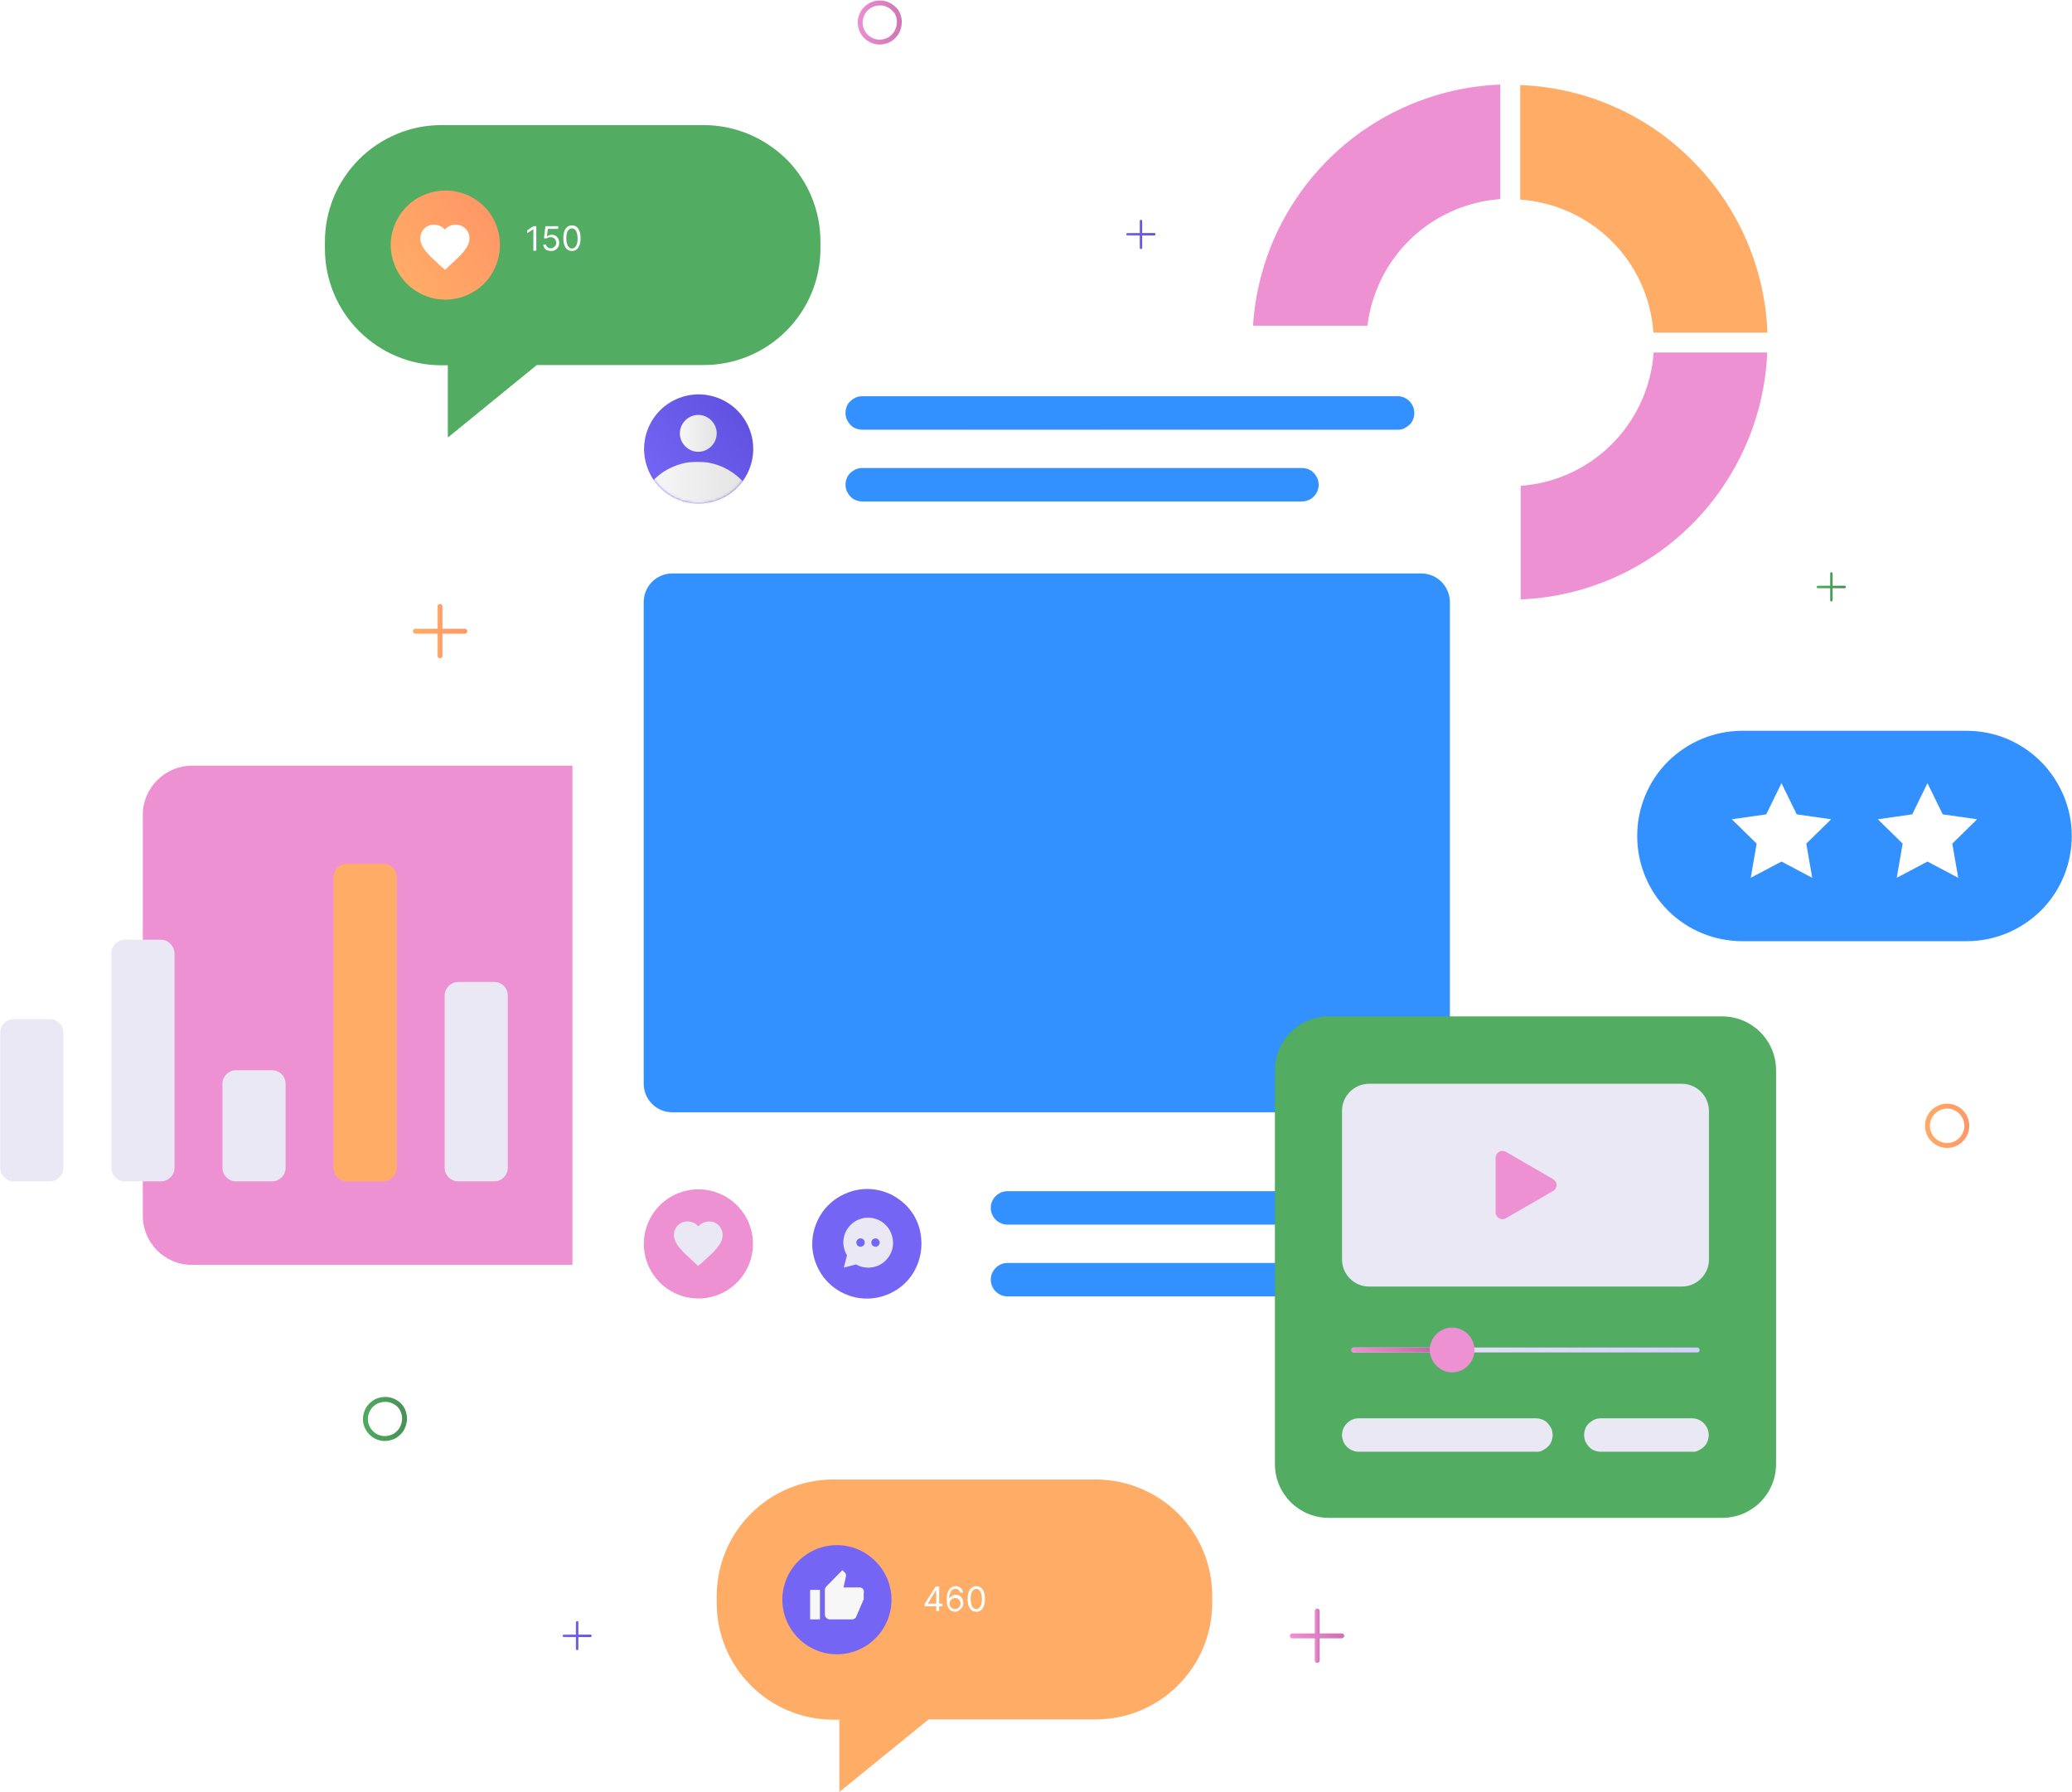 <?xml version="1.0" encoding="utf-8"?>
<!-- Generator: Adobe Illustrator 25.2.1, SVG Export Plug-In . SVG Version: 6.00 Build 0)  -->
<svg version="1.1" id="Layer_1" xmlns="http://www.w3.org/2000/svg" xmlns:xlink="http://www.w3.org/1999/xlink" x="0px" y="0px"
	 viewBox="0 0 843 729" style="enable-background:new 0 0 843 729;" xml:space="preserve">
<style type="text/css">
	.st0{fill:#EE91D3;}
	.st1{fill:#FFAC66;}
	.st2{fill:#E9E8F4;}
	.st3{fill:#FFFFFF;}
	.st4{fill:url(#SVGID_1_);}
	.st5{fill:#3391FF;}
	.st6{fill:#7565F4;}
	.st7{fill:url(#SVGID_2_);}
	.st8{fill:url(#SVGID_3_);}
	.st9{fill:url(#SVGID_4_);filter:url(#Adobe_OpacityMaskFilter);}
	.st10{mask:url(#mask0_172_128_1_);}
	.st11{fill:url(#SVGID_5_);}
	.st12{fill:#F7F7F7;}
	.st13{fill:#52AC62;}
	.st14{fill:none;stroke:url(#SVGID_6_);stroke-width:2;stroke-linecap:round;stroke-miterlimit:10;}
	.st15{fill:none;stroke:url(#SVGID_7_);stroke-width:2;stroke-linecap:round;stroke-miterlimit:10;}
	.st16{fill:url(#SVGID_8_);}
	.st17{fill:none;stroke:url(#SVGID_9_);stroke-linecap:round;stroke-miterlimit:10;}
	.st18{fill:none;stroke:url(#SVGID_10_);stroke-linecap:round;stroke-miterlimit:10;}
	.st19{fill:none;stroke:url(#SVGID_11_);stroke-linecap:round;stroke-miterlimit:10;}
	.st20{fill:none;stroke:url(#SVGID_12_);stroke-linecap:round;stroke-miterlimit:10;}
	.st21{fill:none;stroke:url(#SVGID_13_);stroke-width:2;stroke-linecap:round;stroke-miterlimit:10;}
	.st22{fill:none;stroke:url(#SVGID_14_);stroke-width:2;stroke-linecap:round;stroke-miterlimit:10;}
	.st23{fill:none;stroke:url(#SVGID_15_);stroke-width:2;stroke-linecap:round;stroke-miterlimit:10;}
	.st24{fill:none;stroke:url(#SVGID_16_);stroke-width:2;stroke-linecap:round;stroke-miterlimit:10;}
	.st25{fill:none;stroke:url(#SVGID_17_);stroke-linecap:round;stroke-miterlimit:10;}
	.st26{fill:none;stroke:url(#SVGID_18_);stroke-linecap:round;stroke-miterlimit:10;}
	.st27{fill:none;stroke:url(#SVGID_19_);stroke-width:2;stroke-linecap:round;stroke-miterlimit:10;}
	.st28{fill:none;stroke:url(#SVGID_20_);stroke-width:2;stroke-miterlimit:10;}
	.st29{fill:none;stroke:url(#SVGID_21_);stroke-width:2;stroke-miterlimit:10;}
</style>
<path class="st0" d="M672.8,143.4c-0.8,11.2-4.8,21.9-11.5,30.9c-6.7,9-15.9,15.9-26.4,19.8c-10.5,3.9-21.9,4.8-32.9,2.4
	c-11-2.4-21-7.9-28.9-15.8c-7.9-7.9-13.4-18-15.8-28.9c-2.4-11-1.6-22.4,2.4-32.9c3.9-10.5,10.8-19.7,19.8-26.4
	c9-6.7,19.7-10.7,30.9-11.5V34.4c-20.4,0.8-40,7.5-56.7,19.3c-16.6,11.8-29.4,28.2-36.9,47.2c-7.4,19-9.2,39.7-5,59.6
	c4.2,19.9,14,38.3,28.4,52.7c14.4,14.4,32.7,24.3,52.6,28.5c19.9,4.2,40.7,2.5,59.6-4.9c19-7.4,35.4-20.2,47.2-36.8
	c11.8-16.6,18.6-36.3,19.4-56.6H672.8z"/>
<path class="st1" d="M618.5,34.6v46.6c14,1,27.3,7,37.2,16.9c10,9.9,16,23.1,17,37.2h46.4c-1-26.4-12-51.4-30.6-70
	C669.9,46.5,644.9,35.6,618.5,34.6z"/>
<path class="st0" d="M280,311.5H78.1c-11,0-20,9-20,20v163.1c0,11,8.9,20,20,20H280c11,0,20-8.9,20-20V331.5
	C300,320.5,291,311.5,280,311.5z"/>
<path class="st2" d="M20.3,414.6H5.6c-3,0-5.5,2.5-5.5,5.5v55c0,3,2.5,5.5,5.5,5.5h14.7c3,0,5.5-2.5,5.5-5.5v-55
	C25.7,417.1,23.3,414.6,20.3,414.6z"/>
<path class="st2" d="M65.5,382.3H50.8c-3,0-5.5,2.5-5.5,5.5v87.3c0,3,2.5,5.5,5.5,5.5h14.7c3,0,5.5-2.5,5.5-5.5v-87.3
	C70.9,384.8,68.5,382.3,65.5,382.3z"/>
<path class="st2" d="M110.7,435.4H96c-3,0-5.5,2.5-5.5,5.5v34.2c0,3,2.5,5.5,5.5,5.5h14.7c3,0,5.5-2.5,5.5-5.5v-34.2
	C116.2,437.8,113.7,435.4,110.7,435.4z"/>
<path class="st1" d="M155.9,351.4h-14.7c-3,0-5.5,2.5-5.5,5.5v118.2c0,3,2.5,5.5,5.5,5.5h14.7c3,0,5.5-2.5,5.5-5.5V356.9
	C161.4,353.9,158.9,351.4,155.9,351.4z"/>
<path class="st2" d="M201.1,399.5h-14.7c-3,0-5.5,2.5-5.5,5.5v70.1c0,3,2.5,5.5,5.5,5.5h14.7c3,0,5.5-2.5,5.5-5.5V405
	C206.6,401.9,204.2,399.5,201.1,399.5z"/>
<path class="st3" d="M596.8,132.5h-342c-12.1,0-21.9,9.8-21.9,21.9v385.9c0,12.1,9.8,21.9,21.9,21.9h342c12.1,0,21.9-9.8,21.9-21.9
	V154.4C618.8,142.3,609,132.5,596.8,132.5z"/>
<linearGradient id="SVGID_1_" gradientUnits="userSpaceOnUse" x1="344.041" y1="561.932" x2="575.353" y2="561.932" gradientTransform="matrix(1 0 0 -1 0 730)">
	<stop  offset="0" style="stop-color:#E9E8F4"/>
	<stop  offset="1" style="stop-color:#D4CFFF"/>
</linearGradient>
<path class="st4" d="M568.6,174.8H350.8c-0.9,0-1.8-0.2-2.6-0.5c-0.8-0.3-1.6-0.8-2.2-1.5c-0.6-0.6-1.1-1.4-1.5-2.2
	c-0.3-0.8-0.5-1.7-0.5-2.6c0-0.9,0.2-1.8,0.5-2.6c0.3-0.8,0.8-1.6,1.5-2.2c0.6-0.6,1.4-1.1,2.2-1.5c0.8-0.3,1.7-0.5,2.6-0.5h217.8
	c1.8,0,3.5,0.7,4.8,2c1.3,1.3,2,3,2,4.8c0,0.9-0.2,1.8-0.5,2.6s-0.8,1.6-1.5,2.2c-0.6,0.6-1.4,1.1-2.2,1.5
	C570.4,174.7,569.5,174.8,568.6,174.8z"/>
<path class="st5" d="M568.6,174.8H350.8c-0.9,0-1.8-0.2-2.6-0.5c-0.8-0.3-1.6-0.8-2.2-1.5c-0.6-0.6-1.1-1.4-1.5-2.2
	c-0.3-0.8-0.5-1.7-0.5-2.6c0-0.9,0.2-1.8,0.5-2.6c0.3-0.8,0.8-1.6,1.5-2.2c0.6-0.6,1.4-1.1,2.2-1.5c0.8-0.3,1.7-0.5,2.6-0.5h217.8
	c1.8,0,3.5,0.7,4.8,2c1.3,1.3,2,3,2,4.8c0,0.9-0.2,1.8-0.5,2.6s-0.8,1.6-1.5,2.2c-0.6,0.6-1.4,1.1-2.2,1.5
	C570.4,174.7,569.5,174.8,568.6,174.8z"/>
<path class="st5" d="M529.7,204H350.8c-0.9,0-1.8-0.2-2.6-0.5c-0.8-0.3-1.6-0.8-2.2-1.5c-0.6-0.6-1.1-1.4-1.5-2.2
	c-0.3-0.8-0.5-1.7-0.5-2.6c0-0.9,0.2-1.8,0.5-2.6c0.3-0.8,0.8-1.6,1.5-2.2c0.6-0.6,1.4-1.1,2.2-1.5c0.8-0.3,1.7-0.5,2.6-0.5h178.9
	c0.9,0,1.8,0.2,2.6,0.5c0.8,0.3,1.6,0.8,2.2,1.5c0.6,0.6,1.1,1.4,1.5,2.2c0.3,0.8,0.5,1.7,0.5,2.6c0,1.8-0.7,3.5-2,4.8
	C533.3,203.3,531.5,204,529.7,204z"/>
<path class="st5" d="M568.6,498.2H409.9c-1.8,0-3.5-0.7-4.8-2c-1.3-1.3-2-3-2-4.8c0-1.8,0.7-3.5,2-4.8c1.3-1.3,3-2,4.8-2h158.5
	c1.8,0,3.5,0.7,4.8,2c1.3,1.3,2,3,2,4.8c0,1.8-0.7,3.5-1.9,4.7C572,497.5,570.4,498.2,568.6,498.2z"/>
<path class="st5" d="M529.7,527.4H409.9c-1.8,0-3.5-0.7-4.8-2c-1.3-1.3-2-3-2-4.8c0-1.8,0.7-3.5,2-4.8c1.3-1.3,3-2,4.8-2h119.7
	c1.8,0,3.5,0.7,4.8,2c1.3,1.3,2,3,2,4.8c0,1.8-0.7,3.5-2,4.7C533.2,526.6,531.5,527.3,529.7,527.4z"/>
<path class="st6" d="M374.9,506c0,4.4-1.3,8.7-3.7,12.4c-2.4,3.7-5.9,6.5-10,8.2c-4.1,1.7-8.5,2.1-12.8,1.3c-4.3-0.9-8.3-3-11.4-6.1
	c-3.1-3.1-5.2-7.1-6.1-11.4c-0.9-4.3-0.4-8.8,1.3-12.9s4.5-7.5,8.2-10c3.7-2.4,8-3.8,12.4-3.8c2.9,0,5.8,0.6,8.5,1.7
	c2.7,1.1,5.1,2.8,7.2,4.8c2.1,2.1,3.7,4.5,4.8,7.2C374.4,500.2,374.9,503.1,374.9,506z"/>
<path class="st2" d="M360.4,498.4c-1.7-1.8-4.1-2.8-6.5-3c-2.5-0.2-4.9,0.6-6.9,2.1c-1.9,1.5-3.3,3.7-3.7,6.1
	c-0.5,2.4,0,4.9,1.3,7.1l-1.3,5l5-1.3c2.1,1.2,4.6,1.6,7,1.1c2.4-0.5,4.5-1.8,6-3.8c1.5-1.9,2.2-4.4,2-6.8
	C363.1,502.4,362.1,500.1,360.4,498.4z"/>
<path class="st6" d="M350.1,507.2c0.9,0,1.7-0.7,1.7-1.7s-0.7-1.7-1.7-1.7c-0.9,0-1.7,0.7-1.7,1.7S349.2,507.2,350.1,507.2z"/>
<path class="st6" d="M357.9,505.5c0,0.4-0.2,0.9-0.5,1.2c-0.3,0.3-0.7,0.5-1.2,0.5c-0.4,0-0.9-0.2-1.2-0.5c-0.3-0.3-0.5-0.7-0.5-1.2
	s0.2-0.9,0.5-1.2c0.3-0.3,0.7-0.5,1.2-0.5c0.4,0,0.9,0.2,1.2,0.5C357.7,504.7,357.9,505.1,357.9,505.5z"/>
<path class="st5" d="M578.3,233.3H273.5c-6.4,0-11.6,5.2-11.6,11.6v196c0,6.4,5.2,11.6,11.6,11.6h304.8c6.4,0,11.6-5.2,11.6-11.6
	v-196C589.8,238.5,584.7,233.3,578.3,233.3z"/>
<linearGradient id="SVGID_2_" gradientUnits="userSpaceOnUse" x1="265.642" y1="532.44" x2="302.584" y2="562.147" gradientTransform="matrix(1 0 0 -1 0 730)">
	<stop  offset="0" style="stop-color:#7565F4"/>
	<stop  offset="1" style="stop-color:#6151E0"/>
</linearGradient>
<path class="st7" d="M292.4,203.3c11.4-4.5,17-17.4,12.5-28.8c-4.5-11.4-17.4-17-28.8-12.5c-11.4,4.5-17,17.4-12.5,28.8
	C268,202.2,280.9,207.8,292.4,203.3z"/>
<linearGradient id="SVGID_3_" gradientUnits="userSpaceOnUse" x1="276.63" y1="553.73" x2="291.607" y2="553.73" gradientTransform="matrix(1 0 0 -1 0 730)">
	<stop  offset="0" style="stop-color:#F7F7F7"/>
	<stop  offset="1" style="stop-color:#E3E3E3"/>
</linearGradient>
<path class="st8" d="M284.1,183.8c4.1,0,7.5-3.4,7.5-7.5s-3.4-7.5-7.5-7.5c-4.1,0-7.5,3.4-7.5,7.5S280,183.8,284.1,183.8z"/>
<defs>
	<filter id="Adobe_OpacityMaskFilter" filterUnits="userSpaceOnUse" x="264.2" y="187.8" width="39.2" height="19">
		<feColorMatrix  type="matrix" values="1 0 0 0 0  0 1 0 0 0  0 0 1 0 0  0 0 0 1 0"/>
	</filter>
</defs>
<mask maskUnits="userSpaceOnUse" x="264.2" y="187.8" width="39.2" height="19" id="mask0_172_128_1_">
	
		<linearGradient id="SVGID_4_" gradientUnits="userSpaceOnUse" x1="265.642" y1="532.44" x2="302.584" y2="562.147" gradientTransform="matrix(1 0 0 -1 0 730)">
		<stop  offset="0" style="stop-color:#7565F4"/>
		<stop  offset="1" style="stop-color:#6151E0"/>
	</linearGradient>
	<path class="st9" d="M292.4,203.3c11.4-4.5,17-17.4,12.5-28.8c-4.5-11.4-17.4-17-28.8-12.5c-11.4,4.5-17,17.4-12.5,28.8
		C268,202.2,280.9,207.8,292.4,203.3z"/>
</mask>
<g class="st10">
	
		<linearGradient id="SVGID_5_" gradientUnits="userSpaceOnUse" x1="264.334" y1="532.693" x2="303.511" y2="532.693" gradientTransform="matrix(1 0 0 -1 0 730)">
		<stop  offset="0" style="stop-color:#F7F7F7"/>
		<stop  offset="1" style="stop-color:#E3E3E3"/>
	</linearGradient>
	<path class="st11" d="M283.8,187.8c-3.8,0-7.5,0.9-10.9,2.5c-3.4,1.6-6.4,4-8.7,7c2.3,2.9,5.3,5.3,8.7,7c3.4,1.6,7.1,2.5,10.9,2.5
		c3.8,0,7.5-0.9,10.9-2.5c3.4-1.6,6.4-4,8.7-7c-2.3-3-5.3-5.3-8.7-7C291.3,188.7,287.6,187.8,283.8,187.8z"/>
</g>
<path class="st0" d="M292.3,526.7c11.4-4.5,17-17.4,12.5-28.8c-4.5-11.4-17.4-17-28.8-12.5c-11.4,4.5-17,17.4-12.5,28.8
	S280.9,531.2,292.3,526.7z"/>
<path class="st2" d="M284,515l-1.4-1.3c-5-4.6-8.4-7.6-8.4-11.3c0-0.7,0.1-1.4,0.4-2.1c0.3-0.7,0.7-1.3,1.2-1.8
	c0.5-0.5,1.1-0.9,1.8-1.2c0.7-0.3,1.4-0.4,2.1-0.4c0.8,0,1.7,0.2,2.4,0.5c0.8,0.3,1.4,0.9,2,1.5c0.6-0.6,1.2-1.1,2-1.5
	c0.8-0.3,1.6-0.5,2.4-0.5c0.7,0,1.4,0.1,2.1,0.4c0.7,0.3,1.3,0.7,1.8,1.2c0.5,0.5,0.9,1.1,1.2,1.8c0.3,0.7,0.4,1.4,0.4,2.1
	c0,3.7-3.3,6.7-8.4,11.3L284,515z"/>
<path class="st1" d="M445.8,601.9H339c-12.6,0-24.6,5-33.5,13.9c-8.9,8.9-13.9,20.9-13.9,33.5v2.9c0,12.6,5,24.6,13.9,33.5
	c8.9,8.9,20.9,13.9,33.5,13.9h2.5V729l36.3-29.5h68c12.6,0,24.6-5,33.5-13.9c8.9-8.9,13.9-20.9,13.9-33.5v-2.9
	c0-12.6-5-24.6-13.9-33.5C470.4,606.9,458.4,601.9,445.8,601.9z"/>
<path class="st6" d="M340.5,673c12.3,0,22.2-10,22.2-22.2s-10-22.2-22.2-22.2c-12.3,0-22.2,10-22.2,22.2S328.3,673,340.5,673z"/>
<path class="st3" d="M376.2,653.5v-1l4.4-7h0.7v1.5h-0.5l-3.3,5.3v0.1h5.9v1.1H376.2z M380.9,655.5v-2.4v-0.5v-7.2h1.2v10H380.9z
	 M388.6,655.7c-0.4,0-0.8-0.1-1.2-0.2c-0.4-0.2-0.8-0.4-1.1-0.8c-0.3-0.4-0.6-0.8-0.8-1.5c-0.2-0.6-0.3-1.4-0.3-2.3
	c0-0.9,0.1-1.7,0.2-2.4c0.2-0.7,0.4-1.3,0.7-1.7c0.3-0.5,0.7-0.8,1.1-1.1c0.5-0.2,1-0.4,1.5-0.4c0.6,0,1.1,0.1,1.5,0.3
	c0.4,0.2,0.8,0.5,1.1,0.9c0.3,0.4,0.5,0.9,0.5,1.4h-1.2c-0.1-0.5-0.3-0.8-0.6-1.1c-0.3-0.3-0.7-0.4-1.3-0.4c-0.8,0-1.4,0.3-1.8,1
	c-0.4,0.7-0.7,1.6-0.7,2.8h0.1c0.2-0.3,0.4-0.5,0.7-0.7c0.3-0.2,0.5-0.4,0.8-0.5c0.3-0.1,0.6-0.2,1-0.2c0.6,0,1.1,0.1,1.6,0.4
	c0.5,0.3,0.9,0.7,1.1,1.2c0.3,0.5,0.4,1.1,0.4,1.7c0,0.6-0.1,1.2-0.4,1.7c-0.3,0.5-0.7,0.9-1.2,1.2
	C389.9,655.5,389.3,655.7,388.6,655.7z M388.6,654.6c0.4,0,0.8-0.1,1.1-0.3c0.3-0.2,0.6-0.5,0.8-0.8c0.2-0.3,0.3-0.7,0.3-1.2
	c0-0.4-0.1-0.8-0.3-1.1c-0.2-0.3-0.4-0.6-0.8-0.8c-0.3-0.2-0.7-0.3-1.1-0.3c-0.3,0-0.6,0.1-0.9,0.2c-0.3,0.1-0.5,0.3-0.7,0.5
	c-0.2,0.2-0.4,0.5-0.5,0.7c-0.1,0.3-0.2,0.6-0.2,0.9c0,0.4,0.1,0.8,0.3,1.1c0.2,0.3,0.4,0.6,0.8,0.8
	C387.8,654.5,388.2,654.6,388.6,654.6z M397.2,655.7c-0.7,0-1.4-0.2-1.9-0.6c-0.5-0.4-0.9-1-1.2-1.8c-0.3-0.8-0.4-1.7-0.4-2.8
	c0-1.1,0.1-2,0.4-2.8c0.3-0.8,0.7-1.4,1.2-1.8c0.5-0.4,1.1-0.6,1.9-0.6s1.4,0.2,1.9,0.6c0.5,0.4,0.9,1,1.2,1.8
	c0.3,0.8,0.4,1.7,0.4,2.8c0,1.1-0.1,2-0.4,2.8c-0.3,0.8-0.7,1.4-1.2,1.8C398.5,655.5,397.9,655.7,397.2,655.7z M397.2,654.6
	c0.7,0,1.3-0.4,1.7-1.1s0.6-1.7,0.6-3c0-0.9-0.1-1.6-0.3-2.2c-0.2-0.6-0.4-1.1-0.8-1.4c-0.3-0.3-0.8-0.5-1.2-0.5
	c-0.7,0-1.3,0.4-1.7,1.1c-0.4,0.7-0.6,1.7-0.6,3c0,0.9,0.1,1.6,0.3,2.2c0.2,0.6,0.4,1.1,0.8,1.4
	C396.3,654.4,396.7,654.6,397.2,654.6z"/>
<path class="st12" d="M333.6,646.8h-4v12h4V646.8z"/>
<path class="st12" d="M351.5,647.8c0-0.3,0-0.5-0.1-0.8c-0.1-0.2-0.2-0.5-0.4-0.7c-0.2-0.2-0.4-0.3-0.7-0.4
	c-0.2-0.1-0.5-0.1-0.8-0.1h-6.3l1-4.6c0-0.1,0-0.2,0-0.3c0-0.2,0-0.4-0.1-0.6c-0.1-0.2-0.2-0.3-0.3-0.5l-1.1-1l-6.5,6.6
	c-0.4,0.4-0.6,0.9-0.6,1.4v10c0,0.5,0.2,1,0.6,1.4s0.9,0.6,1.4,0.6h9c0.4,0,0.8-0.1,1.1-0.3s0.6-0.5,0.7-0.9l3-7c0-0.2,0-0.5,0-0.7
	v-1.9L351.5,647.8z"/>
<path class="st5" d="M800.1,297.3h-91.2c-11.4,0-22.2,4.5-30.3,12.5c-8,8-12.5,18.9-12.5,30.3c0,11.4,4.5,22.3,12.5,30.3
	c8,8,18.9,12.5,30.3,12.5h91.2c11.4,0,22.2-4.5,30.3-12.5c8-8,12.5-18.9,12.5-30.3c0-5.6-1.1-11.2-3.3-16.4
	c-2.2-5.2-5.3-9.9-9.3-13.9c-4-4-8.7-7.1-13.9-9.3C811.3,298.4,805.7,297.3,800.1,297.3z"/>
<path class="st3" d="M724.8,318.6l6.2,12.7l14,2l-10.1,9.9l2.4,13.9l-12.5-6.6l-12.5,6.6l2.4-13.9l-10.1-9.9l14-2L724.8,318.6z"/>
<path class="st3" d="M784.2,318.6l6.2,12.7l14,2l-10.1,9.9l2.4,13.9l-12.5-6.6l-12.5,6.6l2.4-13.9l-10.1-9.9l14-2L784.2,318.6z"/>
<path class="st13" d="M700.7,413.5H540.6c-12.1,0-21.9,9.8-21.9,21.9v160.2c0,12.1,9.8,21.9,21.9,21.9h160.1
	c12.1,0,21.9-9.8,21.9-21.9V435.4C722.6,423.3,712.8,413.5,700.7,413.5z"/>
<path class="st2" d="M624.9,590.6h-72.1c-1.8,0-3.5-0.7-4.8-2c-1.3-1.3-2-3-2-4.8c0-1.8,0.7-3.5,2-4.8c1.3-1.3,3-2,4.8-2h72.1
	c0.9,0,1.8,0.2,2.6,0.5c0.8,0.3,1.6,0.8,2.2,1.5s1.1,1.4,1.5,2.2c0.3,0.8,0.5,1.7,0.5,2.6c0,0.9-0.2,1.8-0.5,2.6
	c-0.3,0.8-0.8,1.6-1.5,2.2c-0.6,0.6-1.4,1.1-2.2,1.5C626.7,590.5,625.8,590.7,624.9,590.6z"/>
<path class="st2" d="M688.4,590.6h-37.1c-0.9,0-1.8-0.2-2.6-0.5c-0.8-0.3-1.6-0.8-2.2-1.5c-0.6-0.6-1.1-1.4-1.5-2.2
	c-0.3-0.8-0.5-1.7-0.5-2.6c0-0.9,0.2-1.8,0.5-2.6c0.3-0.8,0.8-1.6,1.5-2.2s1.4-1.1,2.2-1.5c0.8-0.3,1.7-0.5,2.6-0.5h37.1
	c1.8,0,3.5,0.7,4.8,2c1.3,1.3,2,3,2,4.8c0,0.9-0.2,1.8-0.5,2.6c-0.3,0.8-0.8,1.6-1.5,2.2c-0.6,0.6-1.4,1.1-2.2,1.5
	C690.2,590.5,689.3,590.7,688.4,590.6z"/>
<path class="st2" d="M684.2,440.9H557c-6,0-11,4.9-11,11v60.5c0,6,4.9,11,11,11h127.3c6,0,11-4.9,11-11v-60.5
	C695.2,445.8,690.3,440.9,684.2,440.9z"/>
<path class="st0" d="M631.9,479.7l-19.2-11.1c-0.4-0.2-0.9-0.4-1.4-0.4c-0.5,0-1,0.1-1.4,0.4c-0.4,0.2-0.8,0.6-1,1
	c-0.2,0.4-0.4,0.9-0.4,1.4v22.2c0,0.5,0.1,1,0.4,1.4c0.2,0.4,0.6,0.8,1,1c0.4,0.2,0.9,0.4,1.4,0.4c0.5,0,0.9-0.1,1.4-0.4l19.2-11.1
	c0.4-0.2,0.8-0.6,1-1c0.2-0.4,0.4-0.9,0.4-1.4c0-0.5-0.1-1-0.4-1.4C632.6,480.3,632.3,480,631.9,479.7z"/>
<linearGradient id="SVGID_6_" gradientUnits="userSpaceOnUse" x1="549.765" y1="180.789" x2="691.461" y2="180.789" gradientTransform="matrix(1 0 0 -1 0 730)">
	<stop  offset="0" style="stop-color:#E9E8F4"/>
	<stop  offset="1" style="stop-color:#D4CFFF"/>
</linearGradient>
<path class="st14" d="M550.8,549.2h139.7"/>
<linearGradient id="SVGID_7_" gradientUnits="userSpaceOnUse" x1="549.765" y1="180.789" x2="595.766" y2="180.789" gradientTransform="matrix(1 0 0 -1 0 730)">
	<stop  offset="0" style="stop-color:#EE91D3"/>
	<stop  offset="1" style="stop-color:#B35798"/>
</linearGradient>
<path class="st15" d="M550.8,549.2h44"/>
<path class="st0" d="M590.8,558.3c5,0,9.1-4.1,9.1-9.1c0-5-4.1-9.1-9.1-9.1c-5,0-9.1,4.1-9.1,9.1
	C581.8,554.2,585.8,558.3,590.8,558.3z"/>
<path class="st13" d="M286.4,50.9H179.6c-6.2,0-12.4,1.2-18.1,3.6c-5.8,2.4-11,5.9-15.4,10.3s-7.9,9.6-10.3,15.4s-3.6,11.9-3.6,18.1
	v2.9c0,12.6,5,24.6,13.9,33.5c8.9,8.9,20.9,13.9,33.5,13.9h2.6V178l36.2-29.5h68c12.6,0,24.6-5,33.5-13.9
	c8.9-8.9,13.9-20.9,13.9-33.5v-2.9c0-12.5-5-24.6-13.8-33.4C310.9,55.9,298.9,50.9,286.4,50.9z"/>
<linearGradient id="SVGID_8_" gradientUnits="userSpaceOnUse" x1="162.526" y1="615.454" x2="199.468" y2="645.16" gradientTransform="matrix(1 0 0 -1 0 730)">
	<stop  offset="0" style="stop-color:#FFAC66"/>
	<stop  offset="1" style="stop-color:#FF9766"/>
</linearGradient>
<path class="st16" d="M203.4,99.6c0,4.4-1.3,8.7-3.7,12.4s-5.9,6.5-10,8.2c-4.1,1.7-8.5,2.1-12.8,1.3c-4.3-0.9-8.3-3-11.4-6.1
	c-3.1-3.1-5.2-7.1-6.1-11.4c-0.9-4.3-0.4-8.8,1.3-12.8c1.7-4.1,4.5-7.5,8.2-10c3.7-2.4,8-3.7,12.4-3.7c5.9,0,11.5,2.4,15.7,6.5
	C201,88,203.4,93.7,203.4,99.6z"/>
<path class="st3" d="M181.1,109.8l-1.5-1.3c-5.2-4.7-8.6-7.8-8.6-11.6c0-1.5,0.6-2.8,1.6-3.9c1-1,2.4-1.6,3.9-1.6
	c0.9,0,1.7,0.2,2.5,0.5c0.8,0.4,1.5,0.9,2,1.5c0.6-0.7,1.3-1.2,2-1.5c0.8-0.4,1.6-0.5,2.5-0.5c1.5,0,2.8,0.6,3.9,1.6
	c1,1,1.6,2.4,1.6,3.9c0,3.8-3.4,6.9-8.6,11.6L181.1,109.8z"/>
<path class="st3" d="M218.2,92v10H217v-8.7h-0.1l-2.4,1.6v-1.2L217,92H218.2z M224.2,102.1c-0.6,0-1.1-0.1-1.6-0.3
	c-0.5-0.2-0.8-0.5-1.1-0.9c-0.3-0.4-0.4-0.9-0.5-1.4h1.2c0,0.5,0.3,0.8,0.6,1.1c0.4,0.3,0.8,0.4,1.3,0.4c0.4,0,0.8-0.1,1.1-0.3
	c0.3-0.2,0.6-0.5,0.8-0.8c0.2-0.3,0.3-0.7,0.3-1.1c0-0.4-0.1-0.8-0.3-1.2c-0.2-0.3-0.4-0.6-0.8-0.8c-0.3-0.2-0.7-0.3-1.1-0.3
	c-0.3,0-0.6,0-0.9,0.1c-0.3,0.1-0.6,0.2-0.8,0.4l-1.1-0.1l0.6-4.9h5.2v1.1h-4.2l-0.4,3h0.1c0.2-0.2,0.5-0.3,0.8-0.4
	c0.3-0.1,0.6-0.2,1-0.2c0.6,0,1.2,0.1,1.6,0.4c0.5,0.3,0.9,0.7,1.1,1.2c0.3,0.5,0.4,1.1,0.4,1.7c0,0.6-0.1,1.2-0.4,1.7
	c-0.3,0.5-0.7,0.9-1.2,1.2C225.4,102,224.9,102.1,224.2,102.1z M232.7,102.1c-0.7,0-1.4-0.2-1.9-0.6c-0.5-0.4-0.9-1-1.2-1.8
	c-0.3-0.8-0.4-1.7-0.4-2.8c0-1.1,0.1-2,0.4-2.8c0.3-0.8,0.7-1.4,1.2-1.8c0.5-0.4,1.1-0.6,1.9-0.6c0.7,0,1.4,0.2,1.9,0.6
	c0.5,0.4,0.9,1,1.2,1.8c0.3,0.8,0.4,1.7,0.4,2.8c0,1.1-0.1,2-0.4,2.8c-0.3,0.8-0.7,1.4-1.2,1.8C234.1,101.9,233.5,102.1,232.7,102.1
	z M232.7,101.1c0.7,0,1.3-0.4,1.7-1.1c0.4-0.7,0.6-1.7,0.6-3c0-0.9-0.1-1.6-0.3-2.2c-0.2-0.6-0.4-1.1-0.8-1.4
	c-0.3-0.3-0.8-0.5-1.2-0.5c-0.7,0-1.3,0.4-1.7,1.1c-0.4,0.7-0.6,1.7-0.6,3c0,0.9,0.1,1.6,0.3,2.2c0.2,0.6,0.4,1.1,0.8,1.4
	C231.8,100.9,232.3,101.1,232.7,101.1z"/>
<linearGradient id="SVGID_9_" gradientUnits="userSpaceOnUse" x1="463.687" y1="634.642" x2="464.687" y2="634.642" gradientTransform="matrix(1 0 0 -1 0 730)">
	<stop  offset="0" style="stop-color:#7565F4"/>
	<stop  offset="1" style="stop-color:#6151E0"/>
</linearGradient>
<path class="st17" d="M464.2,89.9v10.9"/>
<linearGradient id="SVGID_10_" gradientUnits="userSpaceOnUse" x1="458.266" y1="634.655" x2="470.136" y2="634.655" gradientTransform="matrix(1 0 0 -1 0 730)">
	<stop  offset="0" style="stop-color:#7565F4"/>
	<stop  offset="1" style="stop-color:#6151E0"/>
</linearGradient>
<path class="st18" d="M469.6,95.3h-10.9"/>
<linearGradient id="SVGID_11_" gradientUnits="userSpaceOnUse" x1="234.265" y1="64.535" x2="235.265" y2="64.535" gradientTransform="matrix(1 0 0 -1 0 730)">
	<stop  offset="0" style="stop-color:#7565F4"/>
	<stop  offset="1" style="stop-color:#6151E0"/>
</linearGradient>
<path class="st19" d="M234.8,660v10.8"/>
<linearGradient id="SVGID_12_" gradientUnits="userSpaceOnUse" x1="228.843" y1="64.535" x2="240.686" y2="64.535" gradientTransform="matrix(1 0 0 -1 0 730)">
	<stop  offset="0" style="stop-color:#7565F4"/>
	<stop  offset="1" style="stop-color:#6151E0"/>
</linearGradient>
<path class="st20" d="M240.2,665.5h-10.8"/>
<linearGradient id="SVGID_13_" gradientUnits="userSpaceOnUse" x1="178.045" y1="473.202" x2="180.045" y2="473.202" gradientTransform="matrix(1 0 0 -1 0 730)">
	<stop  offset="0" style="stop-color:#FFAC66"/>
	<stop  offset="1" style="stop-color:#FF9766"/>
</linearGradient>
<path class="st21" d="M179,246.7v20.1"/>
<linearGradient id="SVGID_14_" gradientUnits="userSpaceOnUse" x1="167.996" y1="473.215" x2="190.121" y2="473.215" gradientTransform="matrix(1 0 0 -1 0 730)">
	<stop  offset="0" style="stop-color:#FFAC66"/>
	<stop  offset="1" style="stop-color:#FF9766"/>
</linearGradient>
<path class="st22" d="M189.1,256.8H169"/>
<linearGradient id="SVGID_15_" gradientUnits="userSpaceOnUse" x1="534.863" y1="64.51" x2="536.863" y2="64.51" gradientTransform="matrix(1 0 0 -1 0 730)">
	<stop  offset="0" style="stop-color:#EE91D3"/>
	<stop  offset="1" style="stop-color:#CC72B2"/>
</linearGradient>
<path class="st23" d="M535.9,655.4v20.1"/>
<linearGradient id="SVGID_16_" gradientUnits="userSpaceOnUse" x1="524.814" y1="64.524" x2="546.939" y2="64.524" gradientTransform="matrix(1 0 0 -1 0 730)">
	<stop  offset="0" style="stop-color:#EE91D3"/>
	<stop  offset="1" style="stop-color:#CC72B2"/>
</linearGradient>
<path class="st24" d="M545.9,665.5h-20.1"/>
<linearGradient id="SVGID_17_" gradientUnits="userSpaceOnUse" x1="744.558" y1="491.222" x2="745.558" y2="491.222" gradientTransform="matrix(1 0 0 -1 0 730)">
	<stop  offset="0" style="stop-color:#52AC62"/>
	<stop  offset="1" style="stop-color:#468F55"/>
</linearGradient>
<path class="st25" d="M745.1,233.3v10.9"/>
<linearGradient id="SVGID_18_" gradientUnits="userSpaceOnUse" x1="739.137" y1="491.208" x2="751.007" y2="491.208" gradientTransform="matrix(1 0 0 -1 0 730)">
	<stop  offset="0" style="stop-color:#52AC62"/>
	<stop  offset="1" style="stop-color:#468F55"/>
</linearGradient>
<path class="st26" d="M750.5,238.8h-10.9"/>
<linearGradient id="SVGID_19_" gradientUnits="userSpaceOnUse" x1="347.162" y1="720.976" x2="368.656" y2="720.976" gradientTransform="matrix(1 0 0 -1 0 730)">
	<stop  offset="0" style="stop-color:#EE91D3"/>
	<stop  offset="1" style="stop-color:#CC72B2"/>
</linearGradient>
<path class="st27" d="M365.9,9c0,1.6-0.5,3.1-1.3,4.5c-0.9,1.3-2.1,2.4-3.6,3s-3.1,0.8-4.6,0.5s-3-1.1-4.1-2.2
	c-1.1-1.1-1.9-2.6-2.2-4.1c-0.3-1.6-0.1-3.2,0.5-4.6c0.6-1.5,1.6-2.7,3-3.6c1.3-0.9,2.9-1.3,4.5-1.3c2.1,0,4.1,0.9,5.6,2.4
	C365.1,4.8,365.9,6.9,365.9,9z"/>
<linearGradient id="SVGID_20_" gradientUnits="userSpaceOnUse" x1="781.474" y1="272.038" x2="802.941" y2="272.038" gradientTransform="matrix(1 0 0 -1 0 730)">
	<stop  offset="0" style="stop-color:#FFAC66"/>
	<stop  offset="1" style="stop-color:#FF9766"/>
</linearGradient>
<path class="st28" d="M792.2,466c4.4,0,8-3.6,8-8c0-4.4-3.6-8-8-8c-4.4,0-8,3.6-8,8C784.2,462.4,787.8,466,792.2,466z"/>
<linearGradient id="SVGID_21_" gradientUnits="userSpaceOnUse" x1="145.832" y1="152.882" x2="167.326" y2="152.882" gradientTransform="matrix(1 0 0 -1 0 730)">
	<stop  offset="0" style="stop-color:#52AC62"/>
	<stop  offset="1" style="stop-color:#468F55"/>
</linearGradient>
<path class="st29" d="M164.6,577.1c0,1.6-0.5,3.1-1.3,4.5c-0.9,1.3-2.1,2.4-3.6,3c-1.5,0.6-3.1,0.8-4.6,0.5c-1.6-0.3-3-1.1-4.1-2.2
	c-1.1-1.1-1.9-2.6-2.2-4.1c-0.3-1.6-0.1-3.2,0.5-4.6c0.6-1.5,1.6-2.7,3-3.6c1.3-0.9,2.9-1.3,4.5-1.3c2.1,0,4.1,0.9,5.6,2.3
	C163.7,572.9,164.6,575,164.6,577.1z"/>
</svg>
